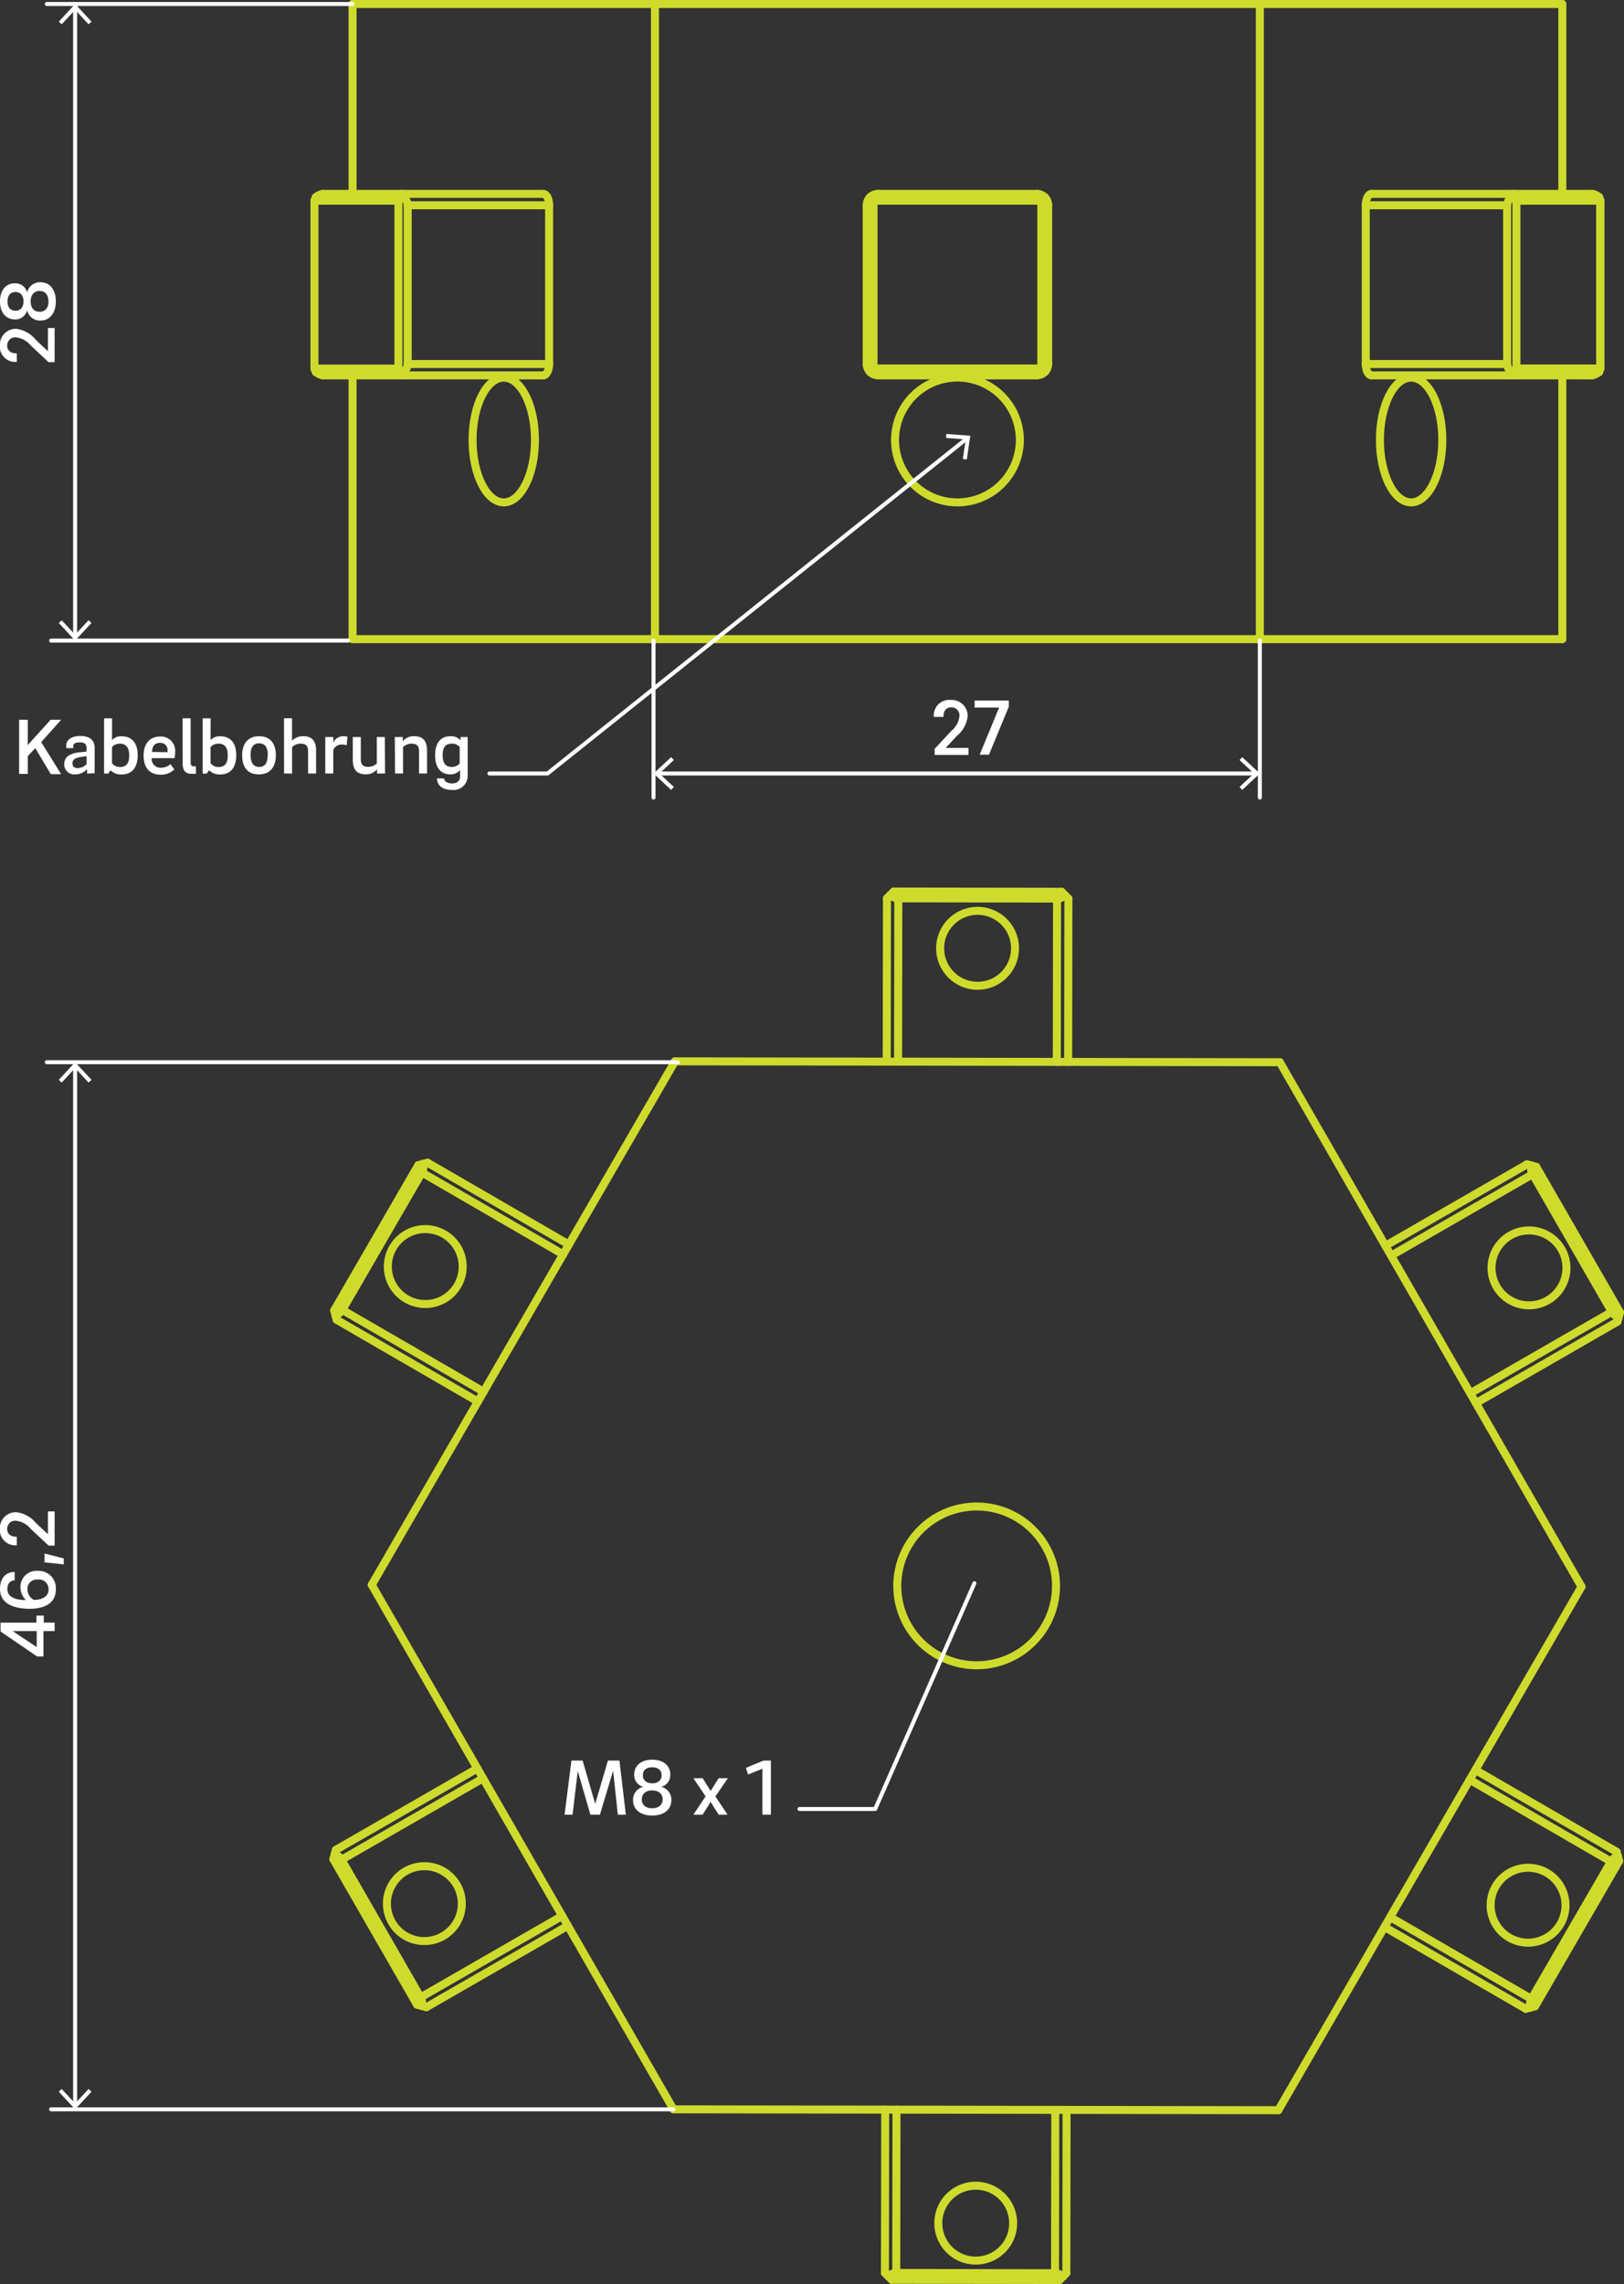 <svg id="_0" data-name="0" xmlns="http://www.w3.org/2000/svg" viewBox="0 0 203 285.42"><rect x="0" y="0" width="203" height="285.42" fill="#333333" stroke="none"/><title>mex_m21x-w06</title><g id="LINE"><line x1="195.29" y1="79.87" x2="195.29" y2="46.91" fill="none" stroke="#cedb2d" stroke-linecap="round" stroke-linejoin="round"/></g><g id="LINE-2" data-name="LINE"><line x1="195.29" y1="24.23" x2="195.29" y2="0.5" fill="none" stroke="#cedb2d" stroke-linecap="round" stroke-linejoin="round"/></g><g id="ELLIPSE"><path d="M231.6,423.41c-.39,0-.71-.63-.71-1.41" transform="translate(-60.17 -376.51)" fill="none" stroke="#cedb2d" stroke-linecap="round" stroke-linejoin="round"/></g><g id="ELLIPSE-2" data-name="ELLIPSE"><path d="M248.56,422a1.28,1.28,0,0,0,.57,1" transform="translate(-60.17 -376.51)" fill="none" stroke="#cedb2d" stroke-linecap="round" stroke-linejoin="round"/></g><g id="LINE-3" data-name="LINE"><line x1="188.39" y1="45.49" x2="170.72" y2="45.49" fill="none" stroke="#cedb2d" stroke-linecap="round" stroke-linejoin="round"/></g><g id="ELLIPSE-3" data-name="ELLIPSE"><path d="M230.89,402.15c0-.78.32-1.41.71-1.41" transform="translate(-60.17 -376.51)" fill="none" stroke="#cedb2d" stroke-linecap="round" stroke-linejoin="round"/></g><g id="ELLIPSE-4" data-name="ELLIPSE"><path d="M249.27,400.74c-.19,0-.24.15-.14.41" transform="translate(-60.17 -376.51)" fill="none" stroke="#cedb2d" stroke-linecap="round" stroke-linejoin="round"/></g><g id="LINE-4" data-name="LINE"><line x1="189.1" y1="24.23" x2="171.42" y2="24.23" fill="none" stroke="#cedb2d" stroke-linecap="round" stroke-linejoin="round"/></g><g id="ELLIPSE-5" data-name="ELLIPSE"><path d="M259.19,423.41a1.82,1.82,0,0,0,.86-.41" transform="translate(-60.17 -376.51)" fill="none" stroke="#cedb2d" stroke-linecap="round" stroke-linejoin="round"/></g><g id="ELLIPSE-6" data-name="ELLIPSE"><path d="M123.14,423.7c2.15,0,3.9,3.49,3.9,7.79s-1.75,7.8-3.9,7.8-3.9-3.49-3.9-7.8,1.75-7.79,3.9-7.79Z" transform="translate(-60.17 -376.51)" fill="none" stroke="#cedb2d" stroke-linecap="round" stroke-linejoin="round"/></g><g id="CIRCLE"><path d="M172.05,431.49a7.8,7.8,0,1,1,7.8,7.8,7.8,7.8,0,0,1-7.8-7.8Z" transform="translate(-60.17 -376.51)" fill="none" stroke="#cedb2d" stroke-linecap="round" stroke-linejoin="round"/></g><g id="ELLIPSE-7" data-name="ELLIPSE"><path d="M100.51,400.74a1.82,1.82,0,0,0-.86.41" transform="translate(-60.17 -376.51)" fill="none" stroke="#cedb2d" stroke-linecap="round" stroke-linejoin="round"/></g><g id="ELLIPSE-8" data-name="ELLIPSE"><path d="M128.1,400.74c.39,0,.71.63.71,1.41" transform="translate(-60.17 -376.51)" fill="none" stroke="#cedb2d" stroke-linecap="round" stroke-linejoin="round"/></g><g id="ELLIPSE-9" data-name="ELLIPSE"><path d="M111.14,402.15a1.28,1.28,0,0,0-.57-1" transform="translate(-60.17 -376.51)" fill="none" stroke="#cedb2d" stroke-linecap="round" stroke-linejoin="round"/></g><g id="LINE-5" data-name="LINE"><line x1="50.96" y1="25.65" x2="68.64" y2="25.65" fill="none" stroke="#cedb2d" stroke-linecap="round" stroke-linejoin="round"/></g><g id="ELLIPSE-10" data-name="ELLIPSE"><path d="M128.81,422c0,.78-.32,1.41-.71,1.41" transform="translate(-60.17 -376.51)" fill="none" stroke="#cedb2d" stroke-linecap="round" stroke-linejoin="round"/></g><g id="ELLIPSE-11" data-name="ELLIPSE"><path d="M110.43,423.41c.19,0,.24-.15.14-.41" transform="translate(-60.17 -376.51)" fill="none" stroke="#cedb2d" stroke-linecap="round" stroke-linejoin="round"/></g><g id="LINE-6" data-name="LINE"><line x1="50.26" y1="46.91" x2="67.93" y2="46.91" fill="none" stroke="#cedb2d" stroke-linecap="round" stroke-linejoin="round"/></g><g id="ELLIPSE-12" data-name="ELLIPSE"><path d="M259.19,400.74a1.73,1.73,0,0,1,.86.41" transform="translate(-60.17 -376.51)" fill="none" stroke="#cedb2d" stroke-linecap="round" stroke-linejoin="round"/></g><g id="ELLIPSE-13" data-name="ELLIPSE"><path d="M236.56,439.29c-2.15,0-3.9-3.49-3.9-7.8s1.74-7.79,3.9-7.79,3.9,3.49,3.9,7.79-1.75,7.8-3.9,7.8Z" transform="translate(-60.17 -376.51)" fill="none" stroke="#cedb2d" stroke-linecap="round" stroke-linejoin="round"/></g><g id="ARC"><path d="M168.51,422a1.42,1.42,0,0,0,.42,1" transform="translate(-60.17 -376.51)" fill="none" stroke="#cedb2d" stroke-linecap="round" stroke-linejoin="round"/></g><g id="ARC-2" data-name="ARC"><path d="M189.77,423.41a1.41,1.41,0,0,0,1-.41" transform="translate(-60.17 -376.51)" fill="none" stroke="#cedb2d" stroke-linecap="round" stroke-linejoin="round"/></g><g id="ARC-3" data-name="ARC"><path d="M191.19,402.15a1.42,1.42,0,0,0-.42-1" transform="translate(-60.17 -376.51)" fill="none" stroke="#cedb2d" stroke-linecap="round" stroke-linejoin="round"/></g><g id="ARC-4" data-name="ARC"><path d="M169.93,400.74a1.41,1.41,0,0,0-1,.41" transform="translate(-60.17 -376.51)" fill="none" stroke="#cedb2d" stroke-linecap="round" stroke-linejoin="round"/></g><g id="LINE-7" data-name="LINE"><line x1="157.48" y1="79.87" x2="195.29" y2="79.87" fill="none" stroke="#cedb2d" stroke-linecap="round" stroke-linejoin="round"/></g><g id="LINE-8" data-name="LINE"><line x1="81.87" y1="79.87" x2="157.48" y2="79.87" fill="none" stroke="#cedb2d" stroke-linecap="round" stroke-linejoin="round"/></g><g id="LINE-9" data-name="LINE"><line x1="44.07" y1="79.87" x2="81.87" y2="79.87" fill="none" stroke="#cedb2d" stroke-linecap="round" stroke-linejoin="round"/></g><g id="LINE-10" data-name="LINE"><line x1="81.87" y1="79.87" x2="81.87" y2="0.5" fill="none" stroke="#cedb2d" stroke-linecap="round" stroke-linejoin="round"/></g><g id="LINE-11" data-name="LINE"><line x1="157.48" y1="79.87" x2="157.48" y2="0.5" fill="none" stroke="#cedb2d" stroke-linecap="round" stroke-linejoin="round"/></g><g id="LINE-12" data-name="LINE"><line x1="81.87" y1="0.5" x2="157.48" y2="0.5" fill="none" stroke="#cedb2d" stroke-linecap="round" stroke-linejoin="round"/></g><g id="LINE-13" data-name="LINE"><line x1="44.07" y1="79.87" x2="44.07" y2="46.91" fill="none" stroke="#cedb2d" stroke-linecap="round" stroke-linejoin="round"/></g><g id="LINE-14" data-name="LINE"><line x1="44.07" y1="24.23" x2="44.07" y2="0.5" fill="none" stroke="#cedb2d" stroke-linecap="round" stroke-linejoin="round"/></g><g id="LINE-15" data-name="LINE"><line x1="108.34" y1="25.65" x2="108.34" y2="45.49" fill="none" stroke="#cedb2d" stroke-linecap="round" stroke-linejoin="round"/></g><g id="ARC-5" data-name="ARC"><path d="M168.93,401.15a1.42,1.42,0,0,0-.42,1" transform="translate(-60.17 -376.51)" fill="none" stroke="#cedb2d" stroke-linecap="round" stroke-linejoin="round"/></g><g id="ARC-6" data-name="ARC"><path d="M190.77,401.15a1.41,1.41,0,0,0-1-.41" transform="translate(-60.17 -376.51)" fill="none" stroke="#cedb2d" stroke-linecap="round" stroke-linejoin="round"/></g><g id="LINE-16" data-name="LINE"><line x1="131.02" y1="45.49" x2="131.02" y2="25.65" fill="none" stroke="#cedb2d" stroke-linecap="round" stroke-linejoin="round"/></g><g id="ARC-7" data-name="ARC"><path d="M190.77,423a1.42,1.42,0,0,0,.42-1" transform="translate(-60.17 -376.51)" fill="none" stroke="#cedb2d" stroke-linecap="round" stroke-linejoin="round"/></g><g id="LINE-17" data-name="LINE"><line x1="130.16" y1="25.08" x2="130.16" y2="46.05" fill="none" stroke="#cedb2d" stroke-linecap="round" stroke-linejoin="round"/></g><g id="LINE-18" data-name="LINE"><line x1="130.6" y1="46.49" x2="130.16" y2="46.05" fill="none" stroke="#cedb2d" stroke-linecap="round" stroke-linejoin="round"/></g><g id="LINE-19" data-name="LINE"><line x1="130.6" y1="24.64" x2="130.16" y2="25.08" fill="none" stroke="#cedb2d" stroke-linecap="round" stroke-linejoin="round"/></g><g id="LINE-20" data-name="LINE"><line x1="109.19" y1="25.08" x2="130.16" y2="25.08" fill="none" stroke="#cedb2d" stroke-linecap="round" stroke-linejoin="round"/></g><g id="LINE-21" data-name="LINE"><line x1="109.19" y1="46.05" x2="109.19" y2="25.08" fill="none" stroke="#cedb2d" stroke-linecap="round" stroke-linejoin="round"/></g><g id="LINE-22" data-name="LINE"><line x1="130.16" y1="46.05" x2="109.19" y2="46.05" fill="none" stroke="#cedb2d" stroke-linecap="round" stroke-linejoin="round"/></g><g id="LINE-23" data-name="LINE"><line x1="109.19" y1="25.08" x2="108.75" y2="24.64" fill="none" stroke="#cedb2d" stroke-linecap="round" stroke-linejoin="round"/></g><g id="LINE-24" data-name="LINE"><line x1="129.6" y1="24.23" x2="109.76" y2="24.23" fill="none" stroke="#cedb2d" stroke-linecap="round" stroke-linejoin="round"/></g><g id="LINE-25" data-name="LINE"><line x1="109.76" y1="46.91" x2="129.6" y2="46.91" fill="none" stroke="#cedb2d" stroke-linecap="round" stroke-linejoin="round"/></g><g id="LINE-26" data-name="LINE"><line x1="108.75" y1="46.49" x2="109.19" y2="46.05" fill="none" stroke="#cedb2d" stroke-linecap="round" stroke-linejoin="round"/></g><g id="ARC-8" data-name="ARC"><path d="M168.93,423a1.41,1.41,0,0,0,1,.41" transform="translate(-60.17 -376.51)" fill="none" stroke="#cedb2d" stroke-linecap="round" stroke-linejoin="round"/></g><g id="LINE-27" data-name="LINE"><line x1="44.07" y1="0.5" x2="81.87" y2="0.5" fill="none" stroke="#cedb2d" stroke-linecap="round" stroke-linejoin="round"/></g><g id="LINE-28" data-name="LINE"><line x1="68.64" y1="25.65" x2="68.64" y2="45.49" fill="none" stroke="#cedb2d" stroke-linecap="round" stroke-linejoin="round"/></g><g id="LINE-29" data-name="LINE"><line x1="157.48" y1="0.5" x2="195.29" y2="0.5" fill="none" stroke="#cedb2d" stroke-linecap="round" stroke-linejoin="round"/></g><g id="LINE-30" data-name="LINE"><line x1="170.72" y1="45.49" x2="170.72" y2="25.65" fill="none" stroke="#cedb2d" stroke-linecap="round" stroke-linejoin="round"/></g><g id="LINE-31" data-name="LINE"><line x1="199.88" y1="46.49" x2="200.04" y2="46.05" fill="none" stroke="#cedb2d" stroke-linecap="round" stroke-linejoin="round"/></g><g id="LINE-32" data-name="LINE"><line x1="199.88" y1="46.49" x2="199.88" y2="46.49" fill="none" stroke="#cedb2d" stroke-linecap="round" stroke-linejoin="round"/></g><g id="LINE-33" data-name="LINE"><line x1="200.04" y1="46.05" x2="200.04" y2="25.08" fill="none" stroke="#cedb2d" stroke-linecap="round" stroke-linejoin="round"/></g><g id="LINE-34" data-name="LINE"><line x1="200.04" y1="25.08" x2="199.88" y2="24.64" fill="none" stroke="#cedb2d" stroke-linecap="round" stroke-linejoin="round"/></g><g id="LINE-35" data-name="LINE"><line x1="199.88" y1="24.64" x2="199.88" y2="24.64" fill="none" stroke="#cedb2d" stroke-linecap="round" stroke-linejoin="round"/></g><g id="ELLIPSE-14" data-name="ELLIPSE"><path d="M99.65,423a1.82,1.82,0,0,0,.86.41" transform="translate(-60.17 -376.51)" fill="none" stroke="#cedb2d" stroke-linecap="round" stroke-linejoin="round"/></g><g id="LINE-36" data-name="LINE"><line x1="39.47" y1="46.49" x2="39.31" y2="46.06" fill="none" stroke="#cedb2d" stroke-linecap="round" stroke-linejoin="round"/></g><g id="LINE-37" data-name="LINE"><line x1="39.31" y1="46.06" x2="39.31" y2="25.08" fill="none" stroke="#cedb2d" stroke-linecap="round" stroke-linejoin="round"/></g><g id="LINE-38" data-name="LINE"><line x1="39.31" y1="25.08" x2="39.47" y2="24.64" fill="none" stroke="#cedb2d" stroke-linecap="round" stroke-linejoin="round"/></g><g id="LINE-39" data-name="LINE"><line x1="49.8" y1="46.06" x2="39.31" y2="46.06" fill="none" stroke="#cedb2d" stroke-linecap="round" stroke-linejoin="round"/></g><g id="LINE-40" data-name="LINE"><line x1="40.33" y1="46.91" x2="50.26" y2="46.91" fill="none" stroke="#cedb2d" stroke-linecap="round" stroke-linejoin="round"/></g><g id="LINE-41" data-name="LINE"><line x1="50.4" y1="46.49" x2="49.8" y2="46.06" fill="none" stroke="#cedb2d" stroke-linecap="round" stroke-linejoin="round"/></g><g id="LINE-42" data-name="LINE"><line x1="50.26" y1="24.23" x2="40.33" y2="24.23" fill="none" stroke="#cedb2d" stroke-linecap="round" stroke-linejoin="round"/></g><g id="LINE-43" data-name="LINE"><line x1="67.93" y1="24.23" x2="50.26" y2="24.23" fill="none" stroke="#cedb2d" stroke-linecap="round" stroke-linejoin="round"/></g><g id="LINE-44" data-name="LINE"><line x1="39.31" y1="25.08" x2="49.8" y2="25.08" fill="none" stroke="#cedb2d" stroke-linecap="round" stroke-linejoin="round"/></g><g id="LINE-45" data-name="LINE"><line x1="50.4" y1="24.64" x2="49.8" y2="25.08" fill="none" stroke="#cedb2d" stroke-linecap="round" stroke-linejoin="round"/></g><g id="ELLIPSE-15" data-name="ELLIPSE"><path d="M110.57,401.15c.1-.26.05-.41-.14-.41" transform="translate(-60.17 -376.51)" fill="none" stroke="#cedb2d" stroke-linecap="round" stroke-linejoin="round"/></g><g id="LINE-46" data-name="LINE"><line x1="49.8" y1="25.08" x2="49.8" y2="46.06" fill="none" stroke="#cedb2d" stroke-linecap="round" stroke-linejoin="round"/></g><g id="ELLIPSE-16" data-name="ELLIPSE"><path d="M110.57,423a1.28,1.28,0,0,0,.57-1" transform="translate(-60.17 -376.51)" fill="none" stroke="#cedb2d" stroke-linecap="round" stroke-linejoin="round"/></g><g id="LINE-47" data-name="LINE"><line x1="50.96" y1="45.49" x2="50.96" y2="25.65" fill="none" stroke="#cedb2d" stroke-linecap="round" stroke-linejoin="round"/></g><g id="LINE-48" data-name="LINE"><line x1="68.64" y1="45.49" x2="50.96" y2="45.49" fill="none" stroke="#cedb2d" stroke-linecap="round" stroke-linejoin="round"/></g><g id="ELLIPSE-17" data-name="ELLIPSE"><path d="M249.13,401.15a1.28,1.28,0,0,0-.57,1" transform="translate(-60.17 -376.51)" fill="none" stroke="#cedb2d" stroke-linecap="round" stroke-linejoin="round"/></g><g id="LINE-49" data-name="LINE"><line x1="170.72" y1="25.65" x2="188.39" y2="25.65" fill="none" stroke="#cedb2d" stroke-linecap="round" stroke-linejoin="round"/></g><g id="LINE-50" data-name="LINE"><line x1="188.39" y1="25.65" x2="188.39" y2="45.49" fill="none" stroke="#cedb2d" stroke-linecap="round" stroke-linejoin="round"/></g><g id="ELLIPSE-18" data-name="ELLIPSE"><path d="M249.13,423c-.1.26,0,.41.14.41" transform="translate(-60.17 -376.51)" fill="none" stroke="#cedb2d" stroke-linecap="round" stroke-linejoin="round"/></g><g id="LINE-51" data-name="LINE"><line x1="171.42" y1="46.91" x2="189.1" y2="46.91" fill="none" stroke="#cedb2d" stroke-linecap="round" stroke-linejoin="round"/></g><g id="LINE-52" data-name="LINE"><line x1="189.1" y1="46.91" x2="199.02" y2="46.91" fill="none" stroke="#cedb2d" stroke-linecap="round" stroke-linejoin="round"/></g><g id="LINE-53" data-name="LINE"><line x1="199.02" y1="24.23" x2="189.1" y2="24.23" fill="none" stroke="#cedb2d" stroke-linecap="round" stroke-linejoin="round"/></g><g id="ELLIPSE-19" data-name="ELLIPSE"><path d="M260.05,401.15a1.82,1.82,0,0,0-.86-.41" transform="translate(-60.17 -376.51)" fill="none" stroke="#cedb2d" stroke-linecap="round" stroke-linejoin="round"/></g><g id="LINE-54" data-name="LINE"><line x1="189.55" y1="25.08" x2="188.96" y2="24.64" fill="none" stroke="#cedb2d" stroke-linecap="round" stroke-linejoin="round"/></g><g id="LINE-55" data-name="LINE"><line x1="189.55" y1="25.08" x2="200.04" y2="25.08" fill="none" stroke="#cedb2d" stroke-linecap="round" stroke-linejoin="round"/></g><g id="LINE-56" data-name="LINE"><line x1="199.88" y1="24.64" x2="200.04" y2="25.08" fill="none" stroke="#cedb2d" stroke-linecap="round" stroke-linejoin="round"/></g><g id="LINE-57" data-name="LINE"><line x1="189.55" y1="46.05" x2="189.55" y2="25.08" fill="none" stroke="#cedb2d" stroke-linecap="round" stroke-linejoin="round"/></g><g id="LINE-58" data-name="LINE"><line x1="200.04" y1="46.05" x2="189.55" y2="46.05" fill="none" stroke="#cedb2d" stroke-linecap="round" stroke-linejoin="round"/></g><g id="LINE-59" data-name="LINE"><line x1="200.04" y1="25.08" x2="200.04" y2="46.05" fill="none" stroke="#cedb2d" stroke-linecap="round" stroke-linejoin="round"/></g><g id="LINE-60" data-name="LINE"><line x1="188.96" y1="46.49" x2="189.55" y2="46.05" fill="none" stroke="#cedb2d" stroke-linecap="round" stroke-linejoin="round"/></g><g id="LINE-61" data-name="LINE"><line x1="199.88" y1="46.49" x2="200.04" y2="46.05" fill="none" stroke="#cedb2d" stroke-linecap="round" stroke-linejoin="round"/></g><g id="LINE-62" data-name="LINE"><line x1="159.79" y1="263.7" x2="197.69" y2="198.28" fill="none" stroke="#cedb2d" stroke-linecap="round" stroke-linejoin="round"/></g><g id="LINE-63" data-name="LINE"><line x1="133.29" y1="284.07" x2="132.88" y2="284.48" fill="none" stroke="#cedb2d" stroke-linecap="round" stroke-linejoin="round"/></g><g id="LINE-64" data-name="LINE"><line x1="133.29" y1="284.07" x2="133.32" y2="263.66" fill="none" stroke="#cedb2d" stroke-linecap="round" stroke-linejoin="round"/></g><g id="CIRCLE-2" data-name="CIRCLE"><path d="M184.35,650.2a4.68,4.68,0,1,0,1.91,6.34,4.69,4.69,0,0,0-1.91-6.34Z" transform="translate(-60.17 -376.51)" fill="none" stroke="#cedb2d" stroke-linecap="round" stroke-linejoin="round"/></g><g id="ARC-9" data-name="ARC"><path d="M172.21,660.55a1.46,1.46,0,0,0-1,.41" transform="translate(-60.17 -376.51)" fill="none" stroke="#cedb2d" stroke-linecap="round" stroke-linejoin="round"/></g><g id="LINE-65" data-name="LINE"><line x1="112.03" y1="284.04" x2="112.06" y2="263.63" fill="none" stroke="#cedb2d" stroke-linecap="round" stroke-linejoin="round"/></g><g id="CIRCLE-3" data-name="CIRCLE"><path d="M173.51,570a9.92,9.92,0,1,1,4.05,13.43A9.92,9.92,0,0,1,173.51,570Z" transform="translate(-60.17 -376.51)" fill="none" stroke="#cedb2d" stroke-linecap="round" stroke-linejoin="round"/></g><g id="LINE-66" data-name="LINE"><line x1="190.87" y1="145.5" x2="191.44" y2="145.65" fill="none" stroke="#cedb2d" stroke-linecap="round" stroke-linejoin="round"/></g><g id="LINE-67" data-name="LINE"><line x1="190.87" y1="145.5" x2="173.18" y2="155.68" fill="none" stroke="#cedb2d" stroke-linecap="round" stroke-linejoin="round"/></g><g id="ARC-10" data-name="ARC"><path d="M261.65,540.44a1.43,1.43,0,0,0,.86.66" transform="translate(-60.17 -376.51)" fill="none" stroke="#cedb2d" stroke-linecap="round" stroke-linejoin="round"/></g><g id="LINE-68" data-name="LINE"><line x1="201.48" y1="163.93" x2="183.79" y2="174.11" fill="none" stroke="#cedb2d" stroke-linecap="round" stroke-linejoin="round"/></g><g id="CIRCLE-4" data-name="CIRCLE"><path d="M253.51,530.83a4.68,4.68,0,1,0,1.91,6.33,4.67,4.67,0,0,0-1.91-6.33Z" transform="translate(-60.17 -376.51)" fill="none" stroke="#cedb2d" stroke-linecap="round" stroke-linejoin="round"/></g><g id="ARC-11" data-name="ARC"><path d="M112.91,523a1.38,1.38,0,0,0,.14-1.07" transform="translate(-60.17 -376.51)" fill="none" stroke="#cedb2d" stroke-linecap="round" stroke-linejoin="round"/></g><g id="LINE-69" data-name="LINE"><line x1="52.74" y1="146.52" x2="70.4" y2="156.76" fill="none" stroke="#cedb2d" stroke-linecap="round" stroke-linejoin="round"/></g><g id="LINE-70" data-name="LINE"><line x1="42.08" y1="164.92" x2="41.93" y2="164.35" fill="none" stroke="#cedb2d" stroke-linecap="round" stroke-linejoin="round"/></g><g id="LINE-71" data-name="LINE"><line x1="42.08" y1="164.92" x2="59.74" y2="175.15" fill="none" stroke="#cedb2d" stroke-linecap="round" stroke-linejoin="round"/></g><g id="CIRCLE-5" data-name="CIRCLE"><path d="M117.45,537a4.68,4.68,0,1,0-6.33,1.91,4.67,4.67,0,0,0,6.33-1.91Z" transform="translate(-60.17 -376.51)" fill="none" stroke="#cedb2d" stroke-linecap="round" stroke-linejoin="round"/></g><g id="ARC-12" data-name="ARC"><path d="M251.6,626.31a1.41,1.41,0,0,0-.14,1.08" transform="translate(-60.17 -376.51)" fill="none" stroke="#cedb2d" stroke-linecap="round" stroke-linejoin="round"/></g><g id="LINE-72" data-name="LINE"><line x1="191.43" y1="249.8" x2="173.77" y2="239.57" fill="none" stroke="#cedb2d" stroke-linecap="round" stroke-linejoin="round"/></g><g id="CIRCLE-6" data-name="CIRCLE"><path d="M255.3,616.81a4.68,4.68,0,1,0-6.33,1.91,4.68,4.68,0,0,0,6.33-1.91Z" transform="translate(-60.17 -376.51)" fill="none" stroke="#cedb2d" stroke-linecap="round" stroke-linejoin="round"/></g><g id="LINE-73" data-name="LINE"><line x1="202.08" y1="231.41" x2="202.24" y2="231.98" fill="none" stroke="#cedb2d" stroke-linecap="round" stroke-linejoin="round"/></g><g id="LINE-74" data-name="LINE"><line x1="202.08" y1="231.41" x2="184.42" y2="221.18" fill="none" stroke="#cedb2d" stroke-linecap="round" stroke-linejoin="round"/></g><g id="CIRCLE-7" data-name="CIRCLE"><path d="M117.34,616.61a4.68,4.68,0,1,0-6.34,1.91,4.69,4.69,0,0,0,6.34-1.91Z" transform="translate(-60.17 -376.51)" fill="none" stroke="#cedb2d" stroke-linecap="round" stroke-linejoin="round"/></g><g id="LINE-75" data-name="LINE"><line x1="53.29" y1="250.83" x2="52.72" y2="250.67" fill="none" stroke="#cedb2d" stroke-linecap="round" stroke-linejoin="round"/></g><g id="LINE-76" data-name="LINE"><line x1="53.29" y1="250.83" x2="70.98" y2="240.65" fill="none" stroke="#cedb2d" stroke-linecap="round" stroke-linejoin="round"/></g><g id="ARC-13" data-name="ARC"><path d="M102.86,608.91a1.39,1.39,0,0,0-.86-.66" transform="translate(-60.17 -376.51)" fill="none" stroke="#cedb2d" stroke-linecap="round" stroke-linejoin="round"/></g><g id="LINE-77" data-name="LINE"><line x1="42.69" y1="232.4" x2="60.38" y2="222.22" fill="none" stroke="#cedb2d" stroke-linecap="round" stroke-linejoin="round"/></g><g id="CIRCLE-8" data-name="CIRCLE"><path d="M186.49,497.23a4.68,4.68,0,1,0-6.33,1.91,4.67,4.67,0,0,0,6.33-1.91Z" transform="translate(-60.17 -376.51)" fill="none" stroke="#cedb2d" stroke-linecap="round" stroke-linejoin="round"/></g><g id="LINE-78" data-name="LINE"><line x1="110.87" y1="112.26" x2="111.29" y2="111.84" fill="none" stroke="#cedb2d" stroke-linecap="round" stroke-linejoin="round"/></g><g id="LINE-79" data-name="LINE"><line x1="110.87" y1="112.26" x2="110.84" y2="132.67" fill="none" stroke="#cedb2d" stroke-linecap="round" stroke-linejoin="round"/></g><g id="ARC-14" data-name="ARC"><path d="M192.3,488.8a1.42,1.42,0,0,0,1-.42" transform="translate(-60.17 -376.51)" fill="none" stroke="#cedb2d" stroke-linecap="round" stroke-linejoin="round"/></g><g id="LINE-80" data-name="LINE"><line x1="132.13" y1="112.29" x2="132.1" y2="132.7" fill="none" stroke="#cedb2d" stroke-linecap="round" stroke-linejoin="round"/></g><g id="LINE-81" data-name="LINE"><line x1="46.47" y1="198.05" x2="84.18" y2="263.59" fill="none" stroke="#cedb2d" stroke-linecap="round" stroke-linejoin="round"/></g><g id="LINE-82" data-name="LINE"><line x1="159.98" y1="132.74" x2="84.37" y2="132.63" fill="none" stroke="#cedb2d" stroke-linecap="round" stroke-linejoin="round"/></g><g id="LINE-83" data-name="LINE"><line x1="133.52" y1="132.7" x2="133.55" y2="112.29" fill="none" stroke="#cedb2d" stroke-linecap="round" stroke-linejoin="round"/></g><g id="LINE-84" data-name="LINE"><line x1="133.55" y1="112.29" x2="133.13" y2="111.88" fill="none" stroke="#cedb2d" stroke-linecap="round" stroke-linejoin="round"/></g><g id="ARC-15" data-name="ARC"><path d="M171.46,488.35a1.38,1.38,0,0,0,1,.42" transform="translate(-60.17 -376.51)" fill="none" stroke="#cedb2d" stroke-linecap="round" stroke-linejoin="round"/></g><g id="LINE-85" data-name="LINE"><line x1="112.26" y1="132.67" x2="112.29" y2="112.26" fill="none" stroke="#cedb2d" stroke-linecap="round" stroke-linejoin="round"/></g><g id="LINE-86" data-name="LINE"><line x1="111.29" y1="111.84" x2="111.72" y2="111.41" fill="none" stroke="#cedb2d" stroke-linecap="round" stroke-linejoin="round"/></g><g id="LINE-87" data-name="LINE"><line x1="132.7" y1="111.44" x2="111.72" y2="111.41" fill="none" stroke="#cedb2d" stroke-linecap="round" stroke-linejoin="round"/></g><g id="LINE-88" data-name="LINE"><line x1="132.7" y1="111.44" x2="133.13" y2="111.88" fill="none" stroke="#cedb2d" stroke-linecap="round" stroke-linejoin="round"/></g><g id="LINE-89" data-name="LINE"><line x1="112.29" y1="112.26" x2="132.13" y2="112.29" fill="none" stroke="#cedb2d" stroke-linecap="round" stroke-linejoin="round"/></g><g id="LINE-90" data-name="LINE"><line x1="59.67" y1="220.99" x2="41.98" y2="231.17" fill="none" stroke="#cedb2d" stroke-linecap="round" stroke-linejoin="round"/></g><g id="LINE-91" data-name="LINE"><line x1="41.98" y1="231.17" x2="41.83" y2="231.74" fill="none" stroke="#cedb2d" stroke-linecap="round" stroke-linejoin="round"/></g><g id="ARC-16" data-name="ARC"><path d="M112.9,627.18a1.47,1.47,0,0,0-.14-1.07" transform="translate(-60.17 -376.51)" fill="none" stroke="#cedb2d" stroke-linecap="round" stroke-linejoin="round"/></g><g id="LINE-92" data-name="LINE"><line x1="70.27" y1="239.42" x2="52.58" y2="249.6" fill="none" stroke="#cedb2d" stroke-linecap="round" stroke-linejoin="round"/></g><g id="LINE-93" data-name="LINE"><line x1="52.72" y1="250.67" x2="52.13" y2="250.51" fill="none" stroke="#cedb2d" stroke-linecap="round" stroke-linejoin="round"/></g><g id="LINE-94" data-name="LINE"><line x1="41.67" y1="232.33" x2="52.13" y2="250.51" fill="none" stroke="#cedb2d" stroke-linecap="round" stroke-linejoin="round"/></g><g id="LINE-95" data-name="LINE"><line x1="41.67" y1="232.33" x2="41.83" y2="231.74" fill="none" stroke="#cedb2d" stroke-linecap="round" stroke-linejoin="round"/></g><g id="LINE-96" data-name="LINE"><line x1="52.58" y1="249.6" x2="42.69" y2="232.4" fill="none" stroke="#cedb2d" stroke-linecap="round" stroke-linejoin="round"/></g><g id="LINE-97" data-name="LINE"><line x1="84.37" y1="132.63" x2="46.47" y2="198.05" fill="none" stroke="#cedb2d" stroke-linecap="round" stroke-linejoin="round"/></g><g id="LINE-98" data-name="LINE"><line x1="197.69" y1="198.28" x2="159.98" y2="132.74" fill="none" stroke="#cedb2d" stroke-linecap="round" stroke-linejoin="round"/></g><g id="LINE-99" data-name="LINE"><line x1="84.18" y1="263.59" x2="159.79" y2="263.7" fill="none" stroke="#cedb2d" stroke-linecap="round" stroke-linejoin="round"/></g><g id="ARC-17" data-name="ARC"><path d="M262.41,608.48a1.4,1.4,0,0,0-.86.66" transform="translate(-60.17 -376.51)" fill="none" stroke="#cedb2d" stroke-linecap="round" stroke-linejoin="round"/></g><g id="LINE-100" data-name="LINE"><line x1="183.71" y1="222.4" x2="201.37" y2="232.63" fill="none" stroke="#cedb2d" stroke-linecap="round" stroke-linejoin="round"/></g><g id="LINE-101" data-name="LINE"><line x1="202.24" y1="231.98" x2="202.39" y2="232.57" fill="none" stroke="#cedb2d" stroke-linecap="round" stroke-linejoin="round"/></g><g id="LINE-102" data-name="LINE"><line x1="191.88" y1="250.72" x2="191.28" y2="250.88" fill="none" stroke="#cedb2d" stroke-linecap="round" stroke-linejoin="round"/></g><g id="LINE-103" data-name="LINE"><line x1="190.72" y1="251.03" x2="191.28" y2="250.88" fill="none" stroke="#cedb2d" stroke-linecap="round" stroke-linejoin="round"/></g><g id="LINE-104" data-name="LINE"><line x1="191.88" y1="250.72" x2="202.39" y2="232.57" fill="none" stroke="#cedb2d" stroke-linecap="round" stroke-linejoin="round"/></g><g id="LINE-105" data-name="LINE"><line x1="201.37" y1="232.63" x2="191.43" y2="249.8" fill="none" stroke="#cedb2d" stroke-linecap="round" stroke-linejoin="round"/></g><g id="LINE-106" data-name="LINE"><line x1="173.06" y1="240.8" x2="190.72" y2="251.03" fill="none" stroke="#cedb2d" stroke-linecap="round" stroke-linejoin="round"/></g><g id="LINE-107" data-name="LINE"><line x1="52.28" y1="145.61" x2="52.88" y2="145.45" fill="none" stroke="#cedb2d" stroke-linecap="round" stroke-linejoin="round"/></g><g id="LINE-108" data-name="LINE"><line x1="52.88" y1="145.45" x2="53.45" y2="145.3" fill="none" stroke="#cedb2d" stroke-linecap="round" stroke-linejoin="round"/></g><g id="LINE-109" data-name="LINE"><line x1="42.79" y1="163.69" x2="52.74" y2="146.52" fill="none" stroke="#cedb2d" stroke-linecap="round" stroke-linejoin="round"/></g><g id="LINE-110" data-name="LINE"><line x1="60.45" y1="173.92" x2="42.79" y2="163.69" fill="none" stroke="#cedb2d" stroke-linecap="round" stroke-linejoin="round"/></g><g id="LINE-111" data-name="LINE"><line x1="52.28" y1="145.61" x2="41.77" y2="163.76" fill="none" stroke="#cedb2d" stroke-linecap="round" stroke-linejoin="round"/></g><g id="LINE-112" data-name="LINE"><line x1="41.93" y1="164.35" x2="41.77" y2="163.76" fill="none" stroke="#cedb2d" stroke-linecap="round" stroke-linejoin="round"/></g><g id="ARC-18" data-name="ARC"><path d="M102.1,540.86a1.42,1.42,0,0,0,.86-.66" transform="translate(-60.17 -376.51)" fill="none" stroke="#cedb2d" stroke-linecap="round" stroke-linejoin="round"/></g><g id="LINE-113" data-name="LINE"><line x1="71.11" y1="155.53" x2="53.45" y2="145.3" fill="none" stroke="#cedb2d" stroke-linecap="round" stroke-linejoin="round"/></g><g id="LINE-114" data-name="LINE"><line x1="191.58" y1="146.73" x2="201.48" y2="163.93" fill="none" stroke="#cedb2d" stroke-linecap="round" stroke-linejoin="round"/></g><g id="LINE-115" data-name="LINE"><line x1="173.89" y1="156.91" x2="191.58" y2="146.73" fill="none" stroke="#cedb2d" stroke-linecap="round" stroke-linejoin="round"/></g><g id="LINE-116" data-name="LINE"><line x1="202.5" y1="164" x2="202.34" y2="164.59" fill="none" stroke="#cedb2d" stroke-linecap="round" stroke-linejoin="round"/></g><g id="LINE-117" data-name="LINE"><line x1="202.5" y1="164" x2="192.03" y2="145.81" fill="none" stroke="#cedb2d" stroke-linecap="round" stroke-linejoin="round"/></g><g id="LINE-118" data-name="LINE"><line x1="191.44" y1="145.65" x2="192.03" y2="145.81" fill="none" stroke="#cedb2d" stroke-linecap="round" stroke-linejoin="round"/></g><g id="ARC-19" data-name="ARC"><path d="M251.61,522.16a1.41,1.41,0,0,0,.14,1.08" transform="translate(-60.17 -376.51)" fill="none" stroke="#cedb2d" stroke-linecap="round" stroke-linejoin="round"/></g><g id="LINE-119" data-name="LINE"><line x1="202.34" y1="164.59" x2="202.18" y2="165.16" fill="none" stroke="#cedb2d" stroke-linecap="round" stroke-linejoin="round"/></g><g id="LINE-120" data-name="LINE"><line x1="184.49" y1="175.34" x2="202.18" y2="165.16" fill="none" stroke="#cedb2d" stroke-linecap="round" stroke-linejoin="round"/></g><g id="LINE-121" data-name="LINE"><line x1="111.03" y1="284.45" x2="110.62" y2="284.04" fill="none" stroke="#cedb2d" stroke-linecap="round" stroke-linejoin="round"/></g><g id="LINE-122" data-name="LINE"><line x1="110.65" y1="263.63" x2="110.62" y2="284.04" fill="none" stroke="#cedb2d" stroke-linecap="round" stroke-linejoin="round"/></g><g id="LINE-123" data-name="LINE"><line x1="131.88" y1="284.07" x2="112.03" y2="284.04" fill="none" stroke="#cedb2d" stroke-linecap="round" stroke-linejoin="round"/></g><g id="LINE-124" data-name="LINE"><line x1="131.91" y1="263.66" x2="131.88" y2="284.07" fill="none" stroke="#cedb2d" stroke-linecap="round" stroke-linejoin="round"/></g><g id="ARC-20" data-name="ARC"><path d="M193.05,661a1.45,1.45,0,0,0-1-.41" transform="translate(-60.17 -376.51)" fill="none" stroke="#cedb2d" stroke-linecap="round" stroke-linejoin="round"/></g><g id="LINE-125" data-name="LINE"><line x1="111.47" y1="284.89" x2="111.03" y2="284.45" fill="none" stroke="#cedb2d" stroke-linecap="round" stroke-linejoin="round"/></g><g id="LINE-126" data-name="LINE"><line x1="111.47" y1="284.89" x2="132.44" y2="284.92" fill="none" stroke="#cedb2d" stroke-linecap="round" stroke-linejoin="round"/></g><g id="LINE-127" data-name="LINE"><line x1="132.88" y1="284.48" x2="132.44" y2="284.92" fill="none" stroke="#cedb2d" stroke-linecap="round" stroke-linejoin="round"/></g><g id="MTEXT"><path d="M62.19,417.6A3.74,3.74,0,0,1,64.66,419l1.5,1.4V417.5H67v4.27h-.76L64,419.67a2.75,2.75,0,0,0-1.83-1,1,1,0,0,0-1.1,1c0,.7.48,1,1.2,1v1.06a1.93,1.93,0,0,1-2.12-2.1A2,2,0,0,1,62.19,417.6Z" transform="translate(-60.17 -376.51)" fill="#fff"/><path d="M65.21,416.57a1.64,1.64,0,0,1-1.65-1.29,1.51,1.51,0,0,1-1.5,1.15c-1.15,0-1.89-.86-1.89-2.26s.74-2.26,1.89-2.26a1.51,1.51,0,0,1,1.5,1.14,1.64,1.64,0,0,1,1.65-1.27c1.25,0,1.94,1,1.94,2.39S66.46,416.57,65.21,416.57Zm-3.1-1.23c.67,0,1-.51,1-1.17s-.34-1.17-1-1.17-1,.46-1,1.17S61.44,415.34,62.11,415.34Zm3-2.47c-.73,0-1.11.57-1.11,1.31s.38,1.29,1.11,1.29,1.12-.51,1.12-1.29S65.84,412.87,65.12,412.87Z" transform="translate(-60.17 -376.51)" fill="#fff"/></g><line x1="6.39" y1="80.05" x2="43.53" y2="80.05" fill="none" stroke="#fff" stroke-linecap="round" stroke-linejoin="round" stroke-width="0.5"/><line x1="5.85" y1="0.5" x2="44.07" y2="0.5" fill="none" stroke="#fff" stroke-linecap="round" stroke-linejoin="round" stroke-width="0.5"/><line x1="9.39" y1="1.04" x2="9.39" y2="79.51" fill="none" stroke="#fff" stroke-linecap="round" stroke-linejoin="round" stroke-width="0.5"/><polygon points="7.35 2.7 7.71 3.04 9.39 1.23 11.07 3.04 11.44 2.7 9.39 0.5 7.35 2.7" fill="#fff"/><polygon points="7.35 77.85 7.71 77.51 9.39 79.31 11.07 77.51 11.44 77.85 9.39 80.05 7.35 77.85" fill="#fff"/><g id="MTEXT-2" data-name="MTEXT"><path d="M65.64,578.4v.88H67v1.06h-1.4v3.17h-.79l-4.57-3.12v-1.11h4.48v-.88Zm-.88,1.94h-3l3,2Z" transform="translate(-60.17 -376.51)" fill="#fff"/><path d="M61.09,575.07c0,1,.95,1.39,2.32,1.39a2.16,2.16,0,0,1-.68-1.57,2,2,0,0,1,2.15-2.08,2.16,2.16,0,0,1,2.27,2.33c0,1.69-1.38,2.41-3.26,2.41-2.2,0-3.72-.75-3.72-2.48,0-1.45.82-2.12,1.83-2.12V574C61.44,574,61.09,574.42,61.09,575.07Zm5.15.07a1.19,1.19,0,0,0-1.35-1.24,1.16,1.16,0,0,0-1.29,1.24,1.5,1.5,0,0,0,.81,1.3C65.39,576.44,66.24,576.05,66.24,575.14Z" transform="translate(-60.17 -376.51)" fill="#fff"/><path d="M68.14,571.26V572l-2.4-.25v-1.11Z" transform="translate(-60.17 -376.51)" fill="#fff"/><path d="M62.19,565.48a3.74,3.74,0,0,1,2.47,1.35l1.5,1.4v-2.85H67v4.27h-.76L64,567.55a2.75,2.75,0,0,0-1.83-1,1,1,0,0,0-1.1,1c0,.7.48,1,1.2,1v1.06a1.93,1.93,0,0,1-2.12-2.1A2,2,0,0,1,62.19,565.48Z" transform="translate(-60.17 -376.51)" fill="#fff"/></g><line x1="6.39" y1="263.59" x2="84.18" y2="263.59" fill="none" stroke="#fff" stroke-linecap="round" stroke-linejoin="round" stroke-width="0.5"/><line x1="5.85" y1="132.74" x2="84.72" y2="132.74" fill="none" stroke="#fff" stroke-linecap="round" stroke-linejoin="round" stroke-width="0.5"/><line x1="9.39" y1="133.28" x2="9.39" y2="263.05" fill="none" stroke="#fff" stroke-linecap="round" stroke-linejoin="round" stroke-width="0.5"/><polygon points="7.35 134.94 7.71 135.28 9.39 133.47 11.07 135.28 11.44 134.94 9.39 132.74 7.35 134.94" fill="#fff"/><polygon points="7.35 261.39 7.71 261.05 9.39 262.85 11.07 261.05 11.44 261.39 9.39 263.59 7.35 261.39" fill="#fff"/><g id="MTEXT-3" data-name="MTEXT"><path d="M181.13,466a3.74,3.74,0,0,1-1.35,2.47l-1.4,1.5h2.85v.88H177v-.76l2.1-2.26a2.75,2.75,0,0,0,1-1.83,1,1,0,0,0-1-1.1c-.7,0-1,.48-1,1.2H176.9a1.93,1.93,0,0,1,2.1-2.12A2,2,0,0,1,181.13,466Z" transform="translate(-60.17 -376.51)" fill="#fff"/><path d="M185.06,464.93H182v-.88h4.27v.77l-2.48,6h-1.16Z" transform="translate(-60.17 -376.51)" fill="#fff"/></g><line x1="157.48" y1="99.66" x2="157.48" y2="80.05" fill="none" stroke="#fff" stroke-linecap="round" stroke-linejoin="round" stroke-width="0.5"/><line x1="81.69" y1="99.66" x2="81.69" y2="80.05" fill="none" stroke="#fff" stroke-linecap="round" stroke-linejoin="round" stroke-width="0.5"/><line x1="82.24" y1="96.66" x2="156.94" y2="96.66" fill="none" stroke="#fff" stroke-linecap="round" stroke-linejoin="round" stroke-width="0.5"/><polygon points="83.89 98.71 84.23 98.34 82.43 96.66 84.23 94.98 83.89 94.62 81.69 96.66 83.89 98.71" fill="#fff"/><polygon points="155.28 98.71 154.94 98.34 156.75 96.66 154.94 94.98 155.28 94.62 157.48 96.66 155.28 98.71" fill="#fff"/><g id="MTEXT-4" data-name="MTEXT"><path d="M63.64,471v2.22H62.56v-6.76h1.08v3.16l2.85-3.16h1.32l-2.49,2.79,2.49,4H66.52L64.58,470Z" transform="translate(-60.17 -376.51)" fill="#fff"/><path d="M71.05,473.17v-.55a1.93,1.93,0,0,1-1.49.66A1.24,1.24,0,0,1,68.2,472c0-1,.84-1.4,2.15-1.5l.64-.07V470c0-.46-.2-.72-.84-.72s-.83.2-.83.49V470h-.87c0-.1,0-.21,0-.31,0-.71.63-1.21,1.78-1.21S72,469,72,470v3.14Zm-1.15-.68A1.55,1.55,0,0,0,71,472v-1l-.63.09c-.73.1-1.14.32-1.14.78S69.45,472.49,69.9,472.49Z" transform="translate(-60.17 -376.51)" fill="#fff"/><path d="M74.17,469a1.49,1.49,0,0,1,1.21-.48c1.33,0,2,.9,2,2.37s-.66,2.4-2,2.4a1.84,1.84,0,0,1-1.39-.52l-.3.41h-.51v-6.9h1Zm1,.45a1.19,1.19,0,0,0-1,.43v2a1.22,1.22,0,0,0,1,.48c.91,0,1.15-.63,1.15-1.47S76,469.44,75.15,469.44Z" transform="translate(-60.17 -376.51)" fill="#fff"/><path d="M81.48,472l.48.66a2.34,2.34,0,0,1-1.67.66c-1.53,0-2.17-1-2.17-2.39s.68-2.38,2.07-2.38a1.78,1.78,0,0,1,1.87,1.95,3.54,3.54,0,0,1-.07.75H79.14a1.08,1.08,0,0,0,1.15,1.2A1.83,1.83,0,0,0,81.48,472Zm-.37-1.49a1.09,1.09,0,0,0,0-.17.89.89,0,0,0-.93-1c-.72,0-1,.5-1,1.14Z" transform="translate(-60.17 -376.51)" fill="#fff"/><path d="M84,466.27v5.51c0,.35.1.5.42.5h.24v.93h-.54c-.86,0-1.12-.53-1.12-1.29v-5.65Z" transform="translate(-60.17 -376.51)" fill="#fff"/><path d="M86.49,469a1.49,1.49,0,0,1,1.21-.48c1.33,0,2,.9,2,2.37s-.66,2.4-2,2.4a1.84,1.84,0,0,1-1.39-.52l-.3.41H85.5v-6.9h1Zm1,.45a1.19,1.19,0,0,0-1,.43v2a1.22,1.22,0,0,0,1,.48c.91,0,1.15-.63,1.15-1.47S88.36,469.44,87.47,469.44Z" transform="translate(-60.17 -376.51)" fill="#fff"/><path d="M94.65,470.88c0,1.39-.64,2.4-2.13,2.4s-2.08-1-2.08-2.38.65-2.39,2.12-2.39S94.65,469.52,94.65,470.88Zm-1,0c0-.94-.33-1.48-1.09-1.48s-1.07.54-1.07,1.46.33,1.49,1.07,1.49S93.63,471.81,93.63,470.9Z" transform="translate(-60.17 -376.51)" fill="#fff"/><path d="M95.67,466.27h1v2.81a1.89,1.89,0,0,1,1.43-.57c1.08,0,1.58.62,1.58,1.78v2.88h-1v-2.78c0-.63-.23-.95-.93-.95a1.53,1.53,0,0,0-1.07.43v3.3h-1Z" transform="translate(-60.17 -376.51)" fill="#fff"/><path d="M101.81,469.35a1.37,1.37,0,0,1,1.25-.84,2.29,2.29,0,0,1,.54.06l-.09,1.07a2.59,2.59,0,0,0-.68-.09,1.08,1.08,0,0,0-1,.7v2.92h-1v-4.56h1v.74Z" transform="translate(-60.17 -376.51)" fill="#fff"/><path d="M108.3,473.17h-1v-.53a1.73,1.73,0,0,1-1.45.63c-1.08,0-1.58-.62-1.58-1.78v-2.88h1v2.78c0,.63.24.95.94.95a1.5,1.5,0,0,0,1.06-.43v-3.3h1Z" transform="translate(-60.17 -376.51)" fill="#fff"/><path d="M109.52,468.61h1v.53a1.73,1.73,0,0,1,1.45-.63c1.08,0,1.58.62,1.58,1.78v2.88h-1v-2.78c0-.63-.24-.95-.94-.95a1.5,1.5,0,0,0-1.06.43v3.3h-1Z" transform="translate(-60.17 -376.51)" fill="#fff"/><path d="M118.63,468.61v4.87a1.77,1.77,0,0,1-2,1.74c-1.22,0-1.84-.64-1.84-1.44h.89c0,.31.33.63,1,.63s1-.35,1-.88v-.78a1.62,1.62,0,0,1-1.19.53c-1.3,0-1.93-.9-1.93-2.4s.66-2.37,1.93-2.37a1.61,1.61,0,0,1,1.25.51v-.41Zm-2,3.74a1.26,1.26,0,0,0,1-.44v-2.05a1.22,1.22,0,0,0-1-.42c-.87,0-1.13.6-1.13,1.44S115.76,472.35,116.64,472.35Z" transform="translate(-60.17 -376.51)" fill="#fff"/></g><g id="LEADER"><polyline points="120.87 54.79 68.44 96.66 61.18 96.66" fill="none" stroke="#fff" stroke-linecap="round" stroke-linejoin="round" stroke-width="0.5"/><polygon points="118.3 54.23 118.26 54.73 120.72 54.91 120.35 57.35 120.85 57.42 121.29 54.45 118.3 54.23" fill="#fff"/></g><g id="MTEXT-5" data-name="MTEXT"><path d="M136.16,596.52h1.44l.8,6.76h-1l-.59-5.49-1.65,5.49h-1.19l-1.58-5.46-.65,5.46h-1l.86-6.76H133l1.57,5.41Z" transform="translate(-60.17 -376.51)" fill="#fff"/><path d="M139.3,601.45a1.64,1.64,0,0,1,1.29-1.65,1.51,1.51,0,0,1-1.15-1.5c0-1.15.86-1.89,2.26-1.89s2.26.74,2.26,1.89a1.51,1.51,0,0,1-1.14,1.5,1.64,1.64,0,0,1,1.27,1.65c0,1.25-1,1.94-2.39,1.94S139.3,602.7,139.3,601.45Zm3.7-.09c0-.73-.57-1.11-1.31-1.11s-1.29.38-1.29,1.11.51,1.12,1.29,1.12S143,602.08,143,601.36Zm-2.47-3c0,.67.51,1,1.17,1s1.17-.34,1.17-1-.46-1-1.17-1S140.53,597.68,140.53,598.35Z" transform="translate(-60.17 -376.51)" fill="#fff"/><path d="M151.12,603.28H150l-1-1.6-1,1.6h-1.16l1.53-2.29-1.53-2.27H148l1,1.59,1-1.59h1.16L149.59,601Z" transform="translate(-60.17 -376.51)" fill="#fff"/><path d="M155.47,603.28v-5.74l-1.79.72-.27-.83,2.19-.91h.93v6.76Z" transform="translate(-60.17 -376.51)" fill="#fff"/></g><polyline points="99.94 226.06 109.4 226.06 121.8 197.85" fill="none" stroke="#fff" stroke-linecap="round" stroke-linejoin="round" stroke-width="0.5"/></svg>